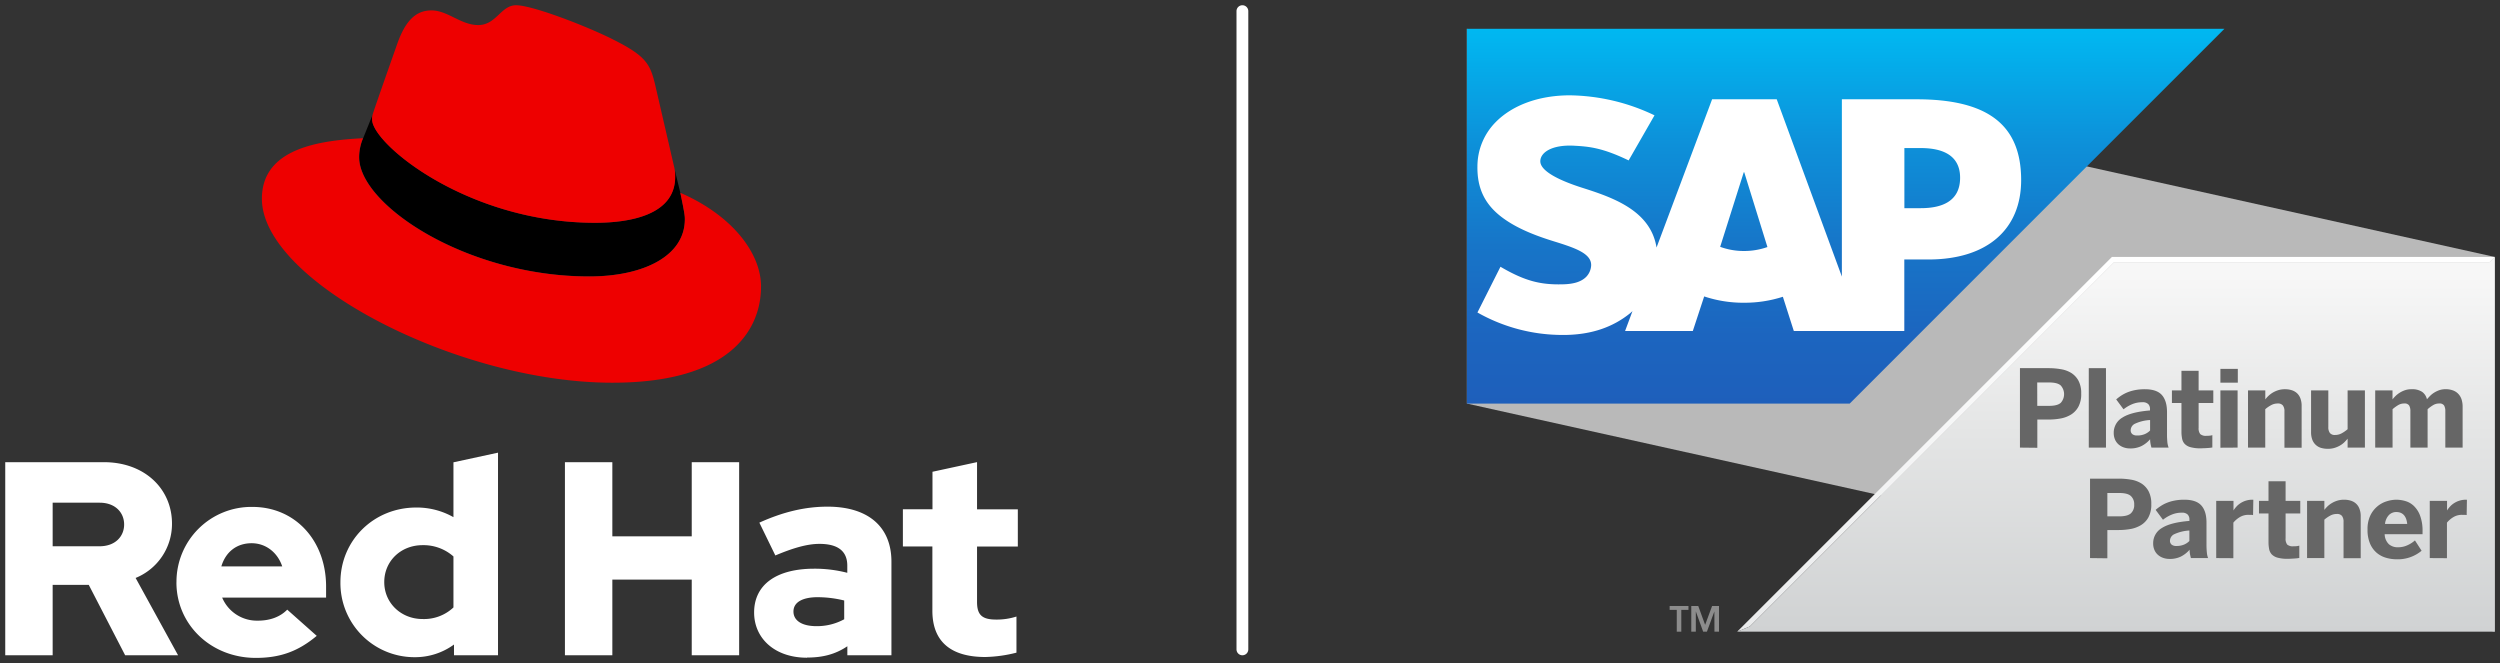 <svg xmlns="http://www.w3.org/2000/svg" xmlns:xlink="http://www.w3.org/1999/xlink" viewBox="0 0 953.8 253"><rect x="0" y="0" width="953.8" height="253" fill="#333333" stroke="none"/><defs><style>.cls-1,.cls-8{fill:#fff;}.cls-2{fill:#e00;}.cls-3{fill:#b9b9b9;}.cls-4{fill:url(#linear-gradient);}.cls-5{fill:url(#linear-gradient-2);}.cls-6{fill:#8c8c8c;}.cls-7,.cls-8{fill-rule:evenodd;}.cls-7{fill:url(#linear-gradient-3);}.cls-9{fill:#666;}</style><linearGradient id="linear-gradient" x1="807.29" y1="98.03" x2="807.29" y2="241" gradientUnits="userSpaceOnUse"><stop offset="0.05" stop-color="#fff"/><stop offset="0.09" stop-color="#fefefe"/><stop offset="1" stop-color="#eaebec"/></linearGradient><linearGradient id="linear-gradient-2" x1="807.29" y1="98.03" x2="807.29" y2="241" gradientUnits="userSpaceOnUse"><stop offset="0.05" stop-color="#f7f7f7"/><stop offset="0.47" stop-color="#e4e5e5"/><stop offset="1" stop-color="#d0d2d3"/></linearGradient><linearGradient id="linear-gradient-3" x1="704.15" y1="11" x2="704.15" y2="153.97" gradientUnits="userSpaceOnUse"><stop offset="0" stop-color="#00b8f1"/><stop offset="0.02" stop-color="#01b6f0"/><stop offset="0.31" stop-color="#0d90d9"/><stop offset="0.58" stop-color="#1775c8"/><stop offset="0.82" stop-color="#1c65bf"/><stop offset="1" stop-color="#1e5fbb"/></linearGradient></defs><title>Logo-Red_Hat-SAP_Platinum-C-Reverse-RGB</title><g id="Lockup_C" data-name="Lockup C"><path id="Divider" class="cls-1" d="M474,250a2.25,2.25,0,0,1-2.25-2.25V4.25a2.25,2.25,0,0,1,4.5,0V247.7A2.25,2.25,0,0,1,474,250Z"/><g id="Red_Hat_Logo" data-name="Red Hat Logo"><path d="M257.25,64.07a14,14,0,0,1,.31,3.42C257.58,82.37,239.47,85,227,85c-48.66,0-85-30.16-85-39.38a6.15,6.15,0,0,1,.22-2l-3.66,9.07a18.46,18.46,0,0,0-1.5,7.33c0,18.11,41,45.46,87.8,45.42,20.7,0,36.44-7.8,36.42-21.82,0-1.07,0-1.94-1.73-10.13Z"/><path class="cls-2" d="M227,85c12.51,0,30.62-2.62,30.6-17.5a14,14,0,0,0-.31-3.42l-7.48-32.36C248,24.59,246.52,21.36,234,15.12,224.3,10.17,203.16,2,196.91,2c-5.82,0-7.54,7.55-14.44,7.56-6.68,0-11.65-5.6-17.9-5.59-6,0-9.92,4.11-12.93,12.52,0,0-8.39,23.72-9.46,27.17a6.15,6.15,0,0,0-.22,2C142,54.83,178.3,85,227,85m32.55-11.46c1.73,8.19,1.73,9.06,1.73,10.13,0,14-15.72,21.8-36.42,21.82C178,105.52,137,78.17,137,60.06a18.46,18.46,0,0,1,1.5-7.33c-16.82.87-38.59,3.91-38.58,23.1,0,31.48,74.68,70.23,133.76,70.18,45.28,0,56.69-20.54,56.67-36.71,0-12.73-11-27.16-30.86-35.77"/><path class="cls-1" d="M355.72,233c0,11.88,7.15,17.66,20.19,17.66A52.11,52.11,0,0,0,387.8,249V235.22a24.55,24.55,0,0,1-7.68,1.16c-5.37,0-7.36-1.68-7.36-6.73V208.51h15.56v-14.2H372.76v-18l-17,3.68v14.3H344.47v14.2h11.25Zm-53,.31c0-3.68,3.69-5.47,9.26-5.47a43.12,43.12,0,0,1,10.1,1.26v7.16a21.62,21.62,0,0,1-10.63,2.63c-5.46,0-8.73-2.11-8.73-5.58m5.2,17.56c6,0,10.84-1.26,15.36-4.31V250h16.82V214.3c0-13.57-9.14-21-24.39-21-8.52,0-16.94,2-26,6.1l6.1,12.52c6.52-2.74,12-4.42,16.83-4.42,7,0,10.62,2.73,10.62,8.31v2.73a49.53,49.53,0,0,0-12.62-1.57c-14.31,0-22.93,6-22.93,16.72,0,9.78,7.78,17.24,20.19,17.24M215.53,250h18.09V221.13h30.29V250H282V176.33H263.91v28.29H233.62V176.33H215.53ZM146.6,222.08c0-8,6.31-14.09,14.62-14.09A17.22,17.22,0,0,1,173,212.3v19.45a16.36,16.36,0,0,1-11.78,4.42c-8.2,0-14.62-6.1-14.62-14.09M173.21,250H190v-77.3l-17,3.68v20.93a28.3,28.3,0,0,0-14.2-3.68c-16.2,0-28.92,12.51-28.92,28.5a28.25,28.25,0,0,0,28.4,28.6,25.12,25.12,0,0,0,14.93-4.83ZM96,207.25c5.36,0,9.88,3.47,11.67,8.83H84.45c1.68-5.57,5.89-8.83,11.57-8.83M67.31,222.18c0,16.2,13.25,28.82,30.28,28.82,9.36,0,16.2-2.52,23.25-8.41l-11.26-10c-2.63,2.73-6.52,4.2-11.14,4.2A14.39,14.39,0,0,1,84.76,228h39.65v-4.21c0-17.67-11.88-30.39-28.08-30.39a28.57,28.57,0,0,0-29,28.81M38,191.79c6,0,9.36,3.79,9.36,8.31S44,208.41,38,208.41H20.09V191.79ZM2,250H20.09V223.13H33.86L47.75,250H67.94L51.74,220.5a22.26,22.26,0,0,0,13.88-20.72c0-13.25-10.41-23.45-26-23.45H2Z"/></g></g><g id="Lockup_A" data-name="Lockup A"><polygon class="cls-3" points="951.8 241 559.64 153.97 559.64 11 951.8 98.03 951.8 241"/><polygon class="cls-4" points="805.74 98.03 662.77 241 667.62 238.99 806.57 100.04 949.79 100.04 951.8 98.03 805.74 98.03"/><polygon class="cls-5" points="951.8 98.03 949.79 100.04 806.57 100.04 667.62 238.99 662.77 241 951.8 241 951.8 98.03"/><path class="cls-6" d="M637,231.2h7.18v1.48h-2.73V241h-1.73v-8.32H637Z"/><path class="cls-6" d="M654.07,233.26h0L651.22,241h-1.43l-2.8-7.74h0V241h-1.73v-9.8h2.66l2.62,7.2,2.66-7.2h2.64V241h-1.74Z"/><polyline class="cls-7" points="559.64 153.97 705.7 153.97 848.65 11 559.64 11 559.64 153.97"/><path class="cls-8" d="M731.15,37.88l-28.44,0v67.65L677.85,37.86H653.21L632,94.44c-2.26-14.27-17-19.2-28.62-22.89-7.66-2.46-15.8-6.08-15.72-10.08.06-3.28,4.36-6.33,12.88-5.88,5.72.31,10.77.77,20.82,5.61L631.23,44A76.83,76.83,0,0,0,599,36.37h-.07c-12.11,0-22.2,3.92-28.45,10.38a24,24,0,0,0-6.81,16.6c-.16,8.73,3,14.92,9.77,19.86,5.68,4.17,12.94,6.87,19.35,8.85,7.89,2.45,14.34,4.57,14.27,9.11a6.75,6.75,0,0,1-1.88,4.44c-2,2-5,2.8-9.17,2.87-8,.17-14-1.09-23.55-6.71l-8.79,17.45a65.75,65.75,0,0,0,32.21,8.57l1.47,0c10-.18,18-3,24.48-8.21.37-.29.7-.59,1-.9L620,126.29h25.84l4.34-13.2a47,47,0,0,0,15.2,2.41,47.53,47.53,0,0,0,14.82-2.28l4.18,13.07h42.15V99h9.18C758,99,771.11,87.66,771.11,68.7,771.11,47.58,758.34,37.88,731.15,37.88ZM665.41,95.76a26.13,26.13,0,0,1-9.13-1.59l9-28.45h.18l8.85,28.53A26.61,26.61,0,0,1,665.41,95.76Zm67.41-16.34h-6.26V56.49h6.26c8.36,0,15,2.78,15,11.31,0,8.84-6.67,11.62-15,11.62"/><path class="cls-9" d="M770.65,170.77V140.46h11a27.06,27.06,0,0,1,4.64.4,10.74,10.74,0,0,1,4,1.47,8,8,0,0,1,2.73,3,10.07,10.07,0,0,1,1,4.88,9.92,9.92,0,0,1-1.09,5,8.06,8.06,0,0,1-2.86,3,11.66,11.66,0,0,1-4,1.47,26.1,26.1,0,0,1-4.49.39h-4.3v10.77Zm6.61-15.93h4.56c2.06,0,3.53-.38,4.39-1.14a4.93,4.93,0,0,0,0-6.63c-.85-.77-2.32-1.15-4.41-1.15h-4.56Z"/><path class="cls-9" d="M796.91,170.77V140.46h6.56v30.31Z"/><path class="cls-9" d="M812.68,171.09a7.34,7.34,0,0,1-2.41-.39,6,6,0,0,1-2-1.14,5.31,5.31,0,0,1-1.35-1.86,6.24,6.24,0,0,1-.49-2.51,6.65,6.65,0,0,1,3.32-5.88q3.32-2.13,10.52-2.71v-.52a2.65,2.65,0,0,0-.67-1.91,3,3,0,0,0-2.27-.71,9.89,9.89,0,0,0-3.87.75,13.8,13.8,0,0,0-3.29,1.95l-2.8-3.78a18.62,18.62,0,0,1,1.87-1.42,14.18,14.18,0,0,1,2.36-1.25,15.81,15.81,0,0,1,3-.88,19.06,19.06,0,0,1,3.7-.33q4.5,0,6.46,2.17t2,6.39v8.39a31.65,31.65,0,0,0,.13,3.23,8.19,8.19,0,0,0,.48,2.09h-6.55a14.62,14.62,0,0,1-.35-1.48,9.1,9.1,0,0,1-.15-1.72,10.63,10.63,0,0,1-3.33,2.62A9.56,9.56,0,0,1,812.68,171.09Zm2.62-4.94a7.3,7.3,0,0,0,3-.54,6.39,6.39,0,0,0,2-1.36v-4a15.57,15.57,0,0,0-5.66,1.36,2.81,2.81,0,0,0-1.74,2.47,1.85,1.85,0,0,0,.67,1.58A2.76,2.76,0,0,0,815.3,166.15Z"/><path class="cls-9" d="M839.66,171.05a14.17,14.17,0,0,1-3.89-.43,4.76,4.76,0,0,1-2.25-1.25,4,4,0,0,1-1-2,13,13,0,0,1-.25-2.74V153.74h-3.64v-4.8h3.64v-7.48h6.55v7.48h5.6v4.8h-5.6v9.45a3.58,3.58,0,0,0,.62,2.42,3.25,3.25,0,0,0,2.4.66c.39,0,.79,0,1.21-.06a3.33,3.33,0,0,0,1-.2v4.72c-.13,0-.36.06-.7.1s-.7.07-1.13.1l-1.31.08C840.41,171,840,171.05,839.66,171.05Z"/><path class="cls-9" d="M847.13,146v-5.28h6.64V146Zm0,24.81V148.94h6.56v21.83Z"/><path class="cls-9" d="M857.66,170.77V148.94h6.6v3.44a9.86,9.86,0,0,1,1.18-1.32,9.22,9.22,0,0,1,1.63-1.25,9.92,9.92,0,0,1,2.11-.94,8.53,8.53,0,0,1,2.61-.37,8.32,8.32,0,0,1,2.55.37,5.36,5.36,0,0,1,2,1.13,5.2,5.2,0,0,1,1.31,2,8,8,0,0,1,.47,2.88v15.93h-6.56V156.94a3.63,3.63,0,0,0-.59-2.24,2.36,2.36,0,0,0-2-.76,5.16,5.16,0,0,0-2.46.62,12.1,12.1,0,0,0-2.27,1.56v14.65Z"/><path class="cls-9" d="M888.08,171.23a9,9,0,0,1-2.55-.35,5.09,5.09,0,0,1-2-1.13,5.15,5.15,0,0,1-1.34-2,8,8,0,0,1-.47-2.88V148.94h6.58v14a3.63,3.63,0,0,0,.6,2.25,2.36,2.36,0,0,0,2,.76,5.17,5.17,0,0,0,2.49-.63,12.66,12.66,0,0,0,2.27-1.57V148.94h6.6v21.83h-6.6v-3.4a16.64,16.64,0,0,1-1.19,1.31,8.07,8.07,0,0,1-1.63,1.25,9.9,9.9,0,0,1-2.11.93A8.53,8.53,0,0,1,888.08,171.23Z"/><path class="cls-9" d="M906.19,170.77V148.94h6.6v3.44a10.6,10.6,0,0,1,1.18-1.32,9.74,9.74,0,0,1,1.6-1.25,9.36,9.36,0,0,1,2-.94,7.26,7.26,0,0,1,2.39-.37,6.89,6.89,0,0,1,4.13,1,4.82,4.82,0,0,1,1.84,2.84c.34-.4.73-.83,1.2-1.3a8.6,8.6,0,0,1,1.6-1.27,10,10,0,0,1,2-.94A8.24,8.24,0,0,1,936,149a5.37,5.37,0,0,1,2,1.39,5.66,5.66,0,0,1,1.17,2.11,9.07,9.07,0,0,1,.37,2.69v15.59h-6.6V156.94a4.35,4.35,0,0,0-.47-2.24,2.07,2.07,0,0,0-1.91-.76,4.39,4.39,0,0,0-2.26.62,14.49,14.49,0,0,0-2.12,1.56v14.65h-6.57V156.94a4.35,4.35,0,0,0-.47-2.24,2.07,2.07,0,0,0-1.91-.76,4.38,4.38,0,0,0-2.28.62,14.6,14.6,0,0,0-2.14,1.56v14.65Z"/><path class="cls-9" d="M797.39,212.92V182.61h11a27.07,27.07,0,0,1,4.64.39,10.75,10.75,0,0,1,4,1.48,8,8,0,0,1,2.73,3,10.18,10.18,0,0,1,1,4.88,10,10,0,0,1-1.09,5,7.94,7.94,0,0,1-2.87,3,11.53,11.53,0,0,1-4,1.47,26.1,26.1,0,0,1-4.49.39H804v10.78ZM804,197h4.56c2.06,0,3.53-.38,4.39-1.13a4.25,4.25,0,0,0,1.29-3.36,4.2,4.2,0,0,0-1.27-3.27c-.85-.77-2.32-1.15-4.41-1.15H804Z"/><path class="cls-9" d="M827.73,213.24a7.29,7.29,0,0,1-2.41-.39,5.85,5.85,0,0,1-2-1.14,5.19,5.19,0,0,1-1.35-1.86,6.11,6.11,0,0,1-.49-2.51,6.64,6.64,0,0,1,3.32-5.89q3.32-2.13,10.51-2.71v-.51a2.69,2.69,0,0,0-.67-1.92,3,3,0,0,0-2.27-.71,9.7,9.7,0,0,0-3.86.76,13.26,13.26,0,0,0-3.29,1.94l-2.8-3.77a16.31,16.31,0,0,1,1.87-1.42,13.43,13.43,0,0,1,2.36-1.25,15.2,15.2,0,0,1,3-.88,19.06,19.06,0,0,1,3.7-.33q4.5,0,6.47,2.17t2,6.38v8.4a31.39,31.39,0,0,0,.14,3.23,7.5,7.5,0,0,0,.48,2.09h-6.56c-.13-.47-.25-1-.35-1.48a9.1,9.1,0,0,1-.15-1.72,10.77,10.77,0,0,1-3.33,2.62A9.54,9.54,0,0,1,827.73,213.24Zm2.62-4.94a7.28,7.28,0,0,0,2.94-.54,6.28,6.28,0,0,0,2-1.36v-4a15.84,15.84,0,0,0-5.66,1.36,2.83,2.83,0,0,0-1.74,2.48,1.89,1.89,0,0,0,.67,1.58A2.77,2.77,0,0,0,830.35,208.3Z"/><path class="cls-9" d="M845.53,212.92V191.09h6.59v3.66h0a9.53,9.53,0,0,1,1.08-1.42,7.52,7.52,0,0,1,1.52-1.31,8.24,8.24,0,0,1,4.76-1.37h.21l-.1,5.86a6.46,6.46,0,0,0-.79-.09l-.92,0a6.31,6.31,0,0,0-3.41.91,9.4,9.4,0,0,0-2.4,2.07v13.56Z"/><path class="cls-9" d="M872.88,213.2a14.3,14.3,0,0,1-3.9-.43,5,5,0,0,1-2.25-1.25,4.15,4.15,0,0,1-1-2,13.84,13.84,0,0,1-.25-2.74V195.89h-3.63v-4.8h3.63v-7.48H872v7.48h5.6v4.8H872v9.45a3.66,3.66,0,0,0,.61,2.42,3.29,3.29,0,0,0,2.41.66c.39,0,.79,0,1.21-.06a3.69,3.69,0,0,0,1-.2v4.72c-.13,0-.37.06-.7.1s-.71.07-1.13.1l-1.31.08C873.63,213.18,873.23,213.2,872.88,213.2Z"/><path class="cls-9" d="M880.19,212.92V191.09h6.6v3.44a11.47,11.47,0,0,1,1.18-1.32,8.85,8.85,0,0,1,1.64-1.25,9.44,9.44,0,0,1,2.11-.94,8.53,8.53,0,0,1,2.61-.37,8.32,8.32,0,0,1,2.55.37,5.19,5.19,0,0,1,2,1.13,5,5,0,0,1,1.31,2,7.74,7.74,0,0,1,.47,2.87v15.94h-6.55V199.08a3.6,3.6,0,0,0-.59-2.23,2.36,2.36,0,0,0-2-.76,5.12,5.12,0,0,0-2.47.62,12.1,12.1,0,0,0-2.27,1.56v14.65Z"/><path class="cls-9" d="M914.4,213.38a14.41,14.41,0,0,1-4.15-.6,9.7,9.7,0,0,1-3.56-1.93,9.56,9.56,0,0,1-2.49-3.5,13.31,13.31,0,0,1-.94-5.33,12,12,0,0,1,1.08-5.37,10.3,10.3,0,0,1,6.28-5.41,12.4,12.4,0,0,1,3.6-.59,12.55,12.55,0,0,1,3.46.51,7.8,7.8,0,0,1,3.24,1.86,9.8,9.8,0,0,1,2.39,3.71,16.49,16.49,0,0,1,.94,6.07v1H909.8a5.45,5.45,0,0,0,1.63,3.85,5.15,5.15,0,0,0,3.45,1.15,8.5,8.5,0,0,0,3.65-.8,11,11,0,0,0,2.82-1.82l2.54,3.94A14.14,14.14,0,0,1,914.4,213.38Zm4-13.48c-.31-3-1.71-4.55-4.17-4.55a3.92,3.92,0,0,0-2.73,1.07,5.72,5.72,0,0,0-1.57,3.48Z"/><path class="cls-9" d="M927,212.92V191.09h6.6v3.66h0a9.53,9.53,0,0,1,1.08-1.42,7.8,7.8,0,0,1,1.52-1.31,8.3,8.3,0,0,1,4.76-1.37h.22l-.1,5.86a7,7,0,0,0-.79-.09l-.93,0a6.31,6.31,0,0,0-3.41.91,9.35,9.35,0,0,0-2.39,2.07v13.56Z"/></g></svg>